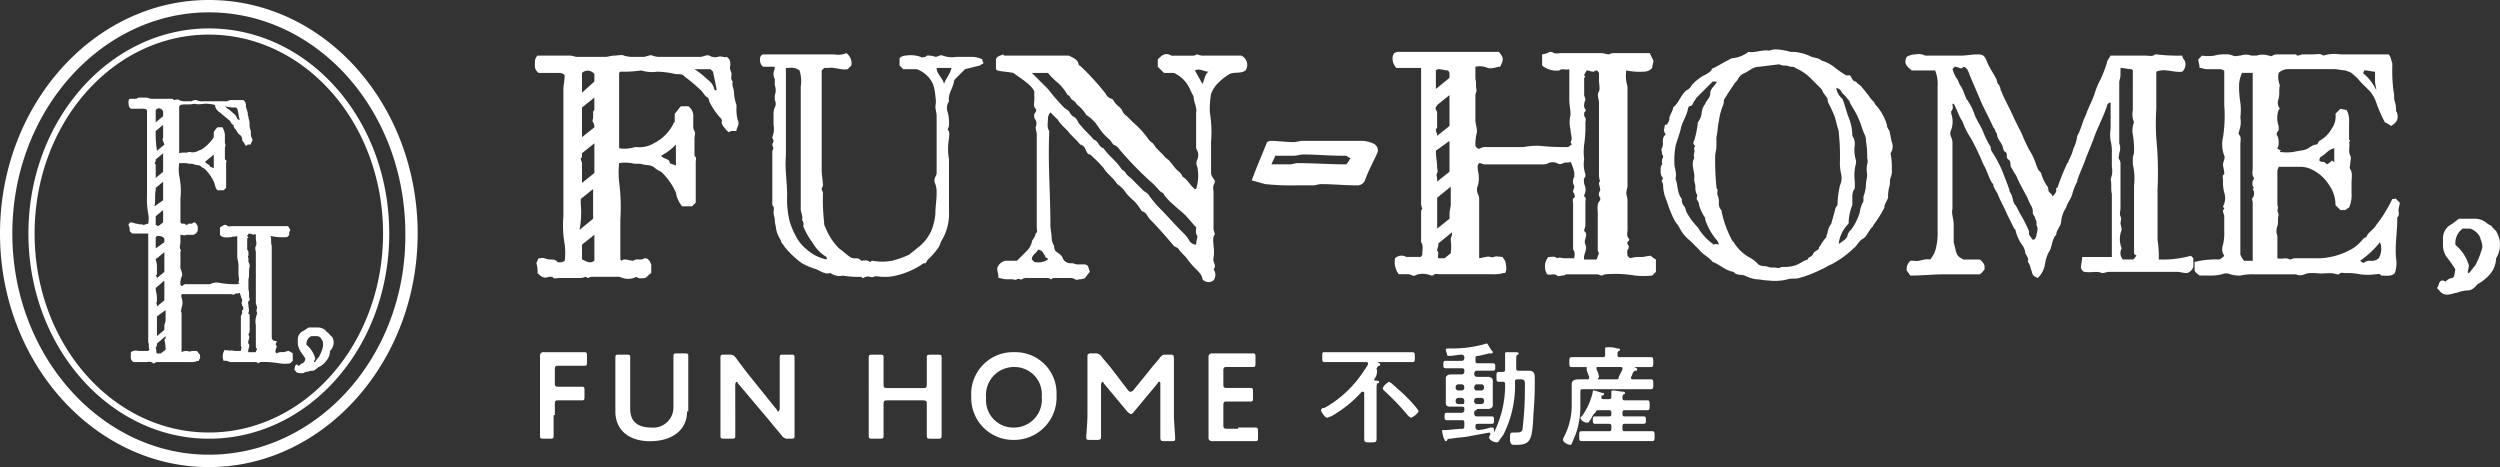 <svg xmlns="http://www.w3.org/2000/svg" width="218.826" height="40.885" viewBox="0 0 218.826 40.885"><rect x="0" y="0" width="218.826" height="40.885" fill="#333333" stroke="none"/><g transform="translate(47.267 30.069)"><path d="M44.89,34.016v1.839c0,.216-.108.216-.324.216h-.541c-.216,0-.324,0-.324-.216V28.824a.287.287,0,0,1,.324-.324h3.569c.216,0,.216.108.216.324v.541c0,.216,0,.324-.216.324H45.322c-.216,0-.324,0-.324.324V31.2c0,.216,0,.324.324.324h2.055c.216,0,.216.108.216.324v.541c0,.216,0,.324-.216.324H45.322c-.216,0-.324,0-.324.324v.973Z" transform="translate(-43.7 -27.743)" fill="#fff"/><path d="M56.073,33.684c0,1.622-1.3,2.6-3.245,2.6-1.839,0-3.029-.973-3.029-2.6V28.924c0-.216.108-.216.324-.216h.649c.216,0,.324,0,.324.216v4.543c0,1.082.649,1.622,1.839,1.622a1.767,1.767,0,0,0,1.947-1.731V28.816c0-.216.108-.216.324-.216h.649c.216,0,.324,0,.324.216v4.867Z" transform="translate(-43.202 -27.735)" fill="#fff"/><path d="M59.6,34v1.839c0,.216-.108.216-.324.216h-.649c-.216,0-.324,0-.324-.216V28.916c0-.216.108-.216.324-.216h.433a.6.6,0,0,1,.541.216l.973,1.3,2.7,3.353a.106.106,0,0,0,.108.108.378.378,0,0,0,.108-.216V28.916c0-.216.108-.216.324-.216h.649c.216,0,.324,0,.324.216v6.922c0,.216-.108.216-.324.216h-.216a.6.6,0,0,1-.541-.216c-.324-.433-.649-.757-.973-1.19l-2.92-3.461a.106.106,0,0,0-.108-.108.378.378,0,0,0-.108.216Z" transform="translate(-42.508 -27.727)" fill="#fff"/><path d="M71.6,34v1.839c0,.216-.108.216-.324.216h-.649c-.216,0-.325,0-.325-.216V28.916c0-.216.108-.216.325-.216h.649c.216,0,.324,0,.324.216V31.3c0,.216,0,.324.324.324h3.137c.216,0,.324,0,.324-.324v-2.38c0-.216.108-.216.324-.216h.649c.216,0,.324,0,.324.216v6.922c0,.216-.108.216-.324.216h-.649c-.216,0-.324,0-.324-.216V33.026c0-.216,0-.324-.324-.324H71.922c-.216,0-.324,0-.324.324Z" transform="translate(-41.529 -27.727)" fill="#fff"/><path d="M86.063,32.286a3.72,3.72,0,0,1-3.786,3.894A3.668,3.668,0,0,1,78.6,32.394,3.663,3.663,0,0,1,82.386,28.5,3.6,3.6,0,0,1,86.063,32.286ZM79.9,32.5a2.388,2.388,0,0,0,2.38,2.6,2.447,2.447,0,0,0,2.488-2.7,2.388,2.388,0,0,0-2.38-2.6A2.447,2.447,0,0,0,79.9,32.5Z" transform="translate(-40.852 -27.743)" fill="#fff"/><path d="M89.2,33.9v1.947c0,.216,0,.324-.324.324h-.649c-.216,0-.324,0-.324-.216,0-.108.108-1.3.108-2.055V28.924c0-.216,0-.324.324-.324h.324a.6.6,0,0,1,.541.216c.324.433.649.757.973,1.19l1.406,1.839c.108.108.108.108.216.108a.335.335,0,0,0,.216-.108l1.406-1.731c.324-.433.649-.757.973-1.19.216-.216.216-.216.541-.216h.324c.216,0,.324,0,.324.324v4.975c0,.541.108,1.839.108,1.947,0,.324,0,.324-.324.324h-.649c-.216,0-.324,0-.324-.324V31.3c0-.108,0-.216-.108-.216a.106.106,0,0,0-.108.108l-2.163,2.6c-.108.108-.108.108-.216.108s-.108-.108-.216-.108l-2.163-2.6a.106.106,0,0,0-.108-.108.378.378,0,0,0-.108.216Z" transform="translate(-40.092 -27.735)" fill="#fff"/><path d="M100.4,35.09h1.514c.216,0,.216.108.216.324v.541c0,.216,0,.324-.216.324H98.124a.287.287,0,0,1-.324-.324V28.924a.287.287,0,0,1,.324-.324h3.569c.216,0,.216.108.216.324v.541c0,.216,0,.324-.216.324H99.422c-.216,0-.324,0-.324.324V31.3c0,.216,0,.324.324.324h2.055c.216,0,.216.108.216.324v.541c0,.216,0,.324-.216.324H99.422c-.216,0-.324,0-.324.324v1.731c0,.216,0,.324.324.324h.973Z" transform="translate(-39.284 -27.735)" fill="#fff"/><path d="M111.551,30.88a.106.106,0,0,0,.108.108c.108,0,.324,0,.324.108s0,.108-.108.108c-.108.108-.108.216-.108.433v4.435c0,.324-.108.324-.541.324s-.541,0-.541-.324v-4a.106.106,0,0,0-.108-.108h-.108a10.36,10.36,0,0,1-2.7,2.163c-.108,0-.216.108-.324.108-.216,0-.541-.541-.541-.649s.108-.216.324-.216a9.977,9.977,0,0,0,2.812-2.38,15.823,15.823,0,0,0,.973-1.406v-.108c0-.108-.108-.108-.216-.108h-3.569c-.216,0-.216-.108-.216-.433,0-.433,0-.433.216-.433H114.9c.216,0,.216.108.216.433s0,.433-.216.433h-3.137c.108,0,.325.108.325.216a.106.106,0,0,1-.108.108c-.108,0-.108.108-.216.216a1.038,1.038,0,0,1-.216.973Zm3.245,3.353c-.108,0-.108-.108-.216-.108a21.475,21.475,0,0,0-2.163-2.271c-.108-.108-.108-.108-.108-.216a1.3,1.3,0,0,1,.541-.541c.108,0,.108.108.216.108.324.324.865.757,1.19,1.082.216.216,1.19,1.19,1.19,1.406A1.442,1.442,0,0,1,114.8,34.233Z" transform="translate(-38.542 -27.743)" fill="#fff"/><path d="M119.729,33.641c-.108,0-.216,0-.216.216v.108a.233.233,0,0,0,.216.216h1.3c.216,0,.216.108.216.324s0,.324-.216.324h-1.19c-.216,0-.216.108-.216.216v.108a.233.233,0,0,0,.216.216h0a3.843,3.843,0,0,0,1.082-.216h.216c.108,0,.108.216.108.324v.108h0a9.3,9.3,0,0,0,.973-4.218c0-.216-.108-.216-.216-.216h-.324c-.216,0-.216-.108-.216-.433s0-.433.216-.433H122c.216,0,.216-.108.216-.216V28.665c0-.108.108-.108.216-.108h.541c.216,0,.433,0,.433.108a.106.106,0,0,1-.108.108c-.108.108-.108.108-.108.433v.757c0,.216.108.216.216.216h.865c.324,0,.541.108.541.541a30.4,30.4,0,0,1-.108,3.137c-.108,2.38-.216,2.812-1.514,2.812-.433,0-.433,0-.541-.324v-.433c0-.108,0-.324.216-.324h.324c.216,0,.433,0,.541-.216a28.573,28.573,0,0,0,.216-3.137c0-1.19.108-1.3-.433-1.3H123.3c-.216,0-.216.108-.216.216a9.572,9.572,0,0,1-.973,4.543c-.108.216-.324.433-.433.649-.108.108-.108.108-.216.108-.216,0-.649-.216-.649-.433a.378.378,0,0,1,.108-.216V35.7a.106.106,0,0,0-.108-.108c-.541.108-1.19.216-1.731.324s-1.082.108-1.622.216c-.216,0-.216,0-.324.108a.106.106,0,0,1-.108.108c-.108,0-.108-.216-.216-.324,0-.108-.108-.433-.108-.541s0-.108.324-.108c.216,0,.973-.108,1.406-.108.216,0,.216-.108.216-.324v-.216c0-.216-.108-.216-.216-.216h-1.3c-.216,0-.216-.108-.216-.324s0-.324.216-.324h1.3a.233.233,0,0,0,.216-.216v-.108c0-.108,0-.216-.216-.216h-.973c-.216,0-.433,0-.433-.324V30.829c0-.216.216-.324.433-.324h.973a.233.233,0,0,0,.216-.216V30.18c0-.108,0-.216-.216-.216h-1.406c-.216,0-.216-.108-.216-.324s0-.324.216-.324h1.406a.233.233,0,0,0,.216-.216V28.99a.233.233,0,0,0-.216-.216c-.324,0-.757.108-1.082.108-.108,0-.216,0-.216-.108s-.108-.324-.108-.433.108-.108.324-.108h.108a10.456,10.456,0,0,0,3.137-.433h0c.108,0,.108.108.324.433.108.216.216.216.216.324a.106.106,0,0,1-.108.108h-.216s-.865.216-.973.216c-.216,0-.216.108-.216.324v.108c0,.216.108.216.216.216h1.3c.216,0,.216.108.216.324s0,.324-.216.324h-1.406a.233.233,0,0,0-.216.216V30.5a.233.233,0,0,0,.216.216h.973c.216,0,.433.108.433.324v2.163c0,.216-.216.324-.433.324h-.973Zm-1.3-1.731a.233.233,0,0,0,.216-.216v-.108a.233.233,0,0,0-.216-.216h-.324a.233.233,0,0,0-.216.216v.108a.233.233,0,0,0,.216.216Zm.216.865a.233.233,0,0,0-.216-.216h-.324a.233.233,0,0,0-.216.216v.108a.233.233,0,0,0,.216.216h.433c.108,0,.108-.108.108-.324Zm.865-1.082a.233.233,0,0,0,.216.216h.433a.233.233,0,0,0,.216-.216v-.108a.233.233,0,0,0-.216-.216h-.433c-.108,0-.216.108-.216.324Zm.216.865a.233.233,0,0,0-.216.216v.108a.233.233,0,0,0,.216.216h.433a.233.233,0,0,0,.216-.216v-.108a.233.233,0,0,0-.216-.216Z" transform="translate(-37.742 -27.8)" fill="#fff"/><path d="M128.555,30.912c.108,0,.216,0,.216-.108V30.7c0-.108-.108-.216-.108-.324a.818.818,0,0,1-.108-.433c0-.108,0-.108.108-.108h-1.406c-.216,0-.216-.108-.216-.433s0-.433.216-.433h2.7c.216,0,.216-.108.216-.216v-.541c0-.108.108-.108.216-.108a2.381,2.381,0,0,1,.865.108c.108,0,.216,0,.216.108a.106.106,0,0,1-.108.108c-.108.108-.108.108-.108.324s.108.216.216.216h2.7c.216,0,.216.108.216.433s0,.433-.216.433h-1.514c.108,0,.324.108.324.216a.106.106,0,0,1-.108.108c-.108,0-.108,0-.216.108s-.108.324-.216.433V30.8a.106.106,0,0,0,.108.108h1.622c.216,0,.216.108.216.433s0,.433-.216.433h-5.949c-.216,0-.216.108-.216.216v1.19a7.271,7.271,0,0,1-.433,2.6c-.108.216-.216.541-.325.757a.106.106,0,0,1-.108.108c-.216,0-.649-.216-.649-.433V36.1a6,6,0,0,0,.757-3.029V31.345c0-.324.216-.433.649-.433h.649Zm.216,3.677c0,.108-.108.108-.216.108-.216,0-.541-.216-.541-.433a.106.106,0,0,1,.108-.108,5.575,5.575,0,0,0,.973-2.163c0-.108,0-.108.108-.108s.649.216.757.216.108,0,.108.108a.106.106,0,0,1-.108.108c-.108,0-.108,0-.108.108v.108a.106.106,0,0,0,.108.108h.541c.216,0,.216-.108.216-.216v-.433c0-.108.108-.108.216-.108s.649.108.757.108.216,0,.216.108,0,.108-.108.108a.4.4,0,0,0-.108.324c0,.216.108.216.216.216h1.947c.216,0,.216.108.216.433s0,.433-.216.433h-1.947c-.216,0-.216.108-.216.216v.108c0,.216.108.216.216.216h1.622c.216,0,.216.108.216.324s0,.324-.216.324h-1.622c-.216,0-.216.108-.216.216v.216c0,.216.108.216.216.216h2.38c.216,0,.216.108.216.433s0,.433-.216.433h-6.165c-.216,0-.216-.108-.216-.433s0-.433.216-.433h2.38c.216,0,.216-.108.216-.216v-.216c0-.216-.108-.216-.216-.216h-1.19c-.216,0-.216-.108-.216-.324s0-.324.216-.324h1.19c.216,0,.216-.108.216-.216v-.108c0-.216-.108-.216-.216-.216h-.865c-.216,0-.216,0-.324.216C129.1,33.941,128.988,34.373,128.771,34.59Zm2.271-3.677c.216,0,.324,0,.324-.216l.324-.649v-.108c0-.108-.108-.108-.216-.108h-1.947c-.108,0-.108,0-.108.108v.108a1.537,1.537,0,0,1,.216.649c0,.108-.108.108-.108.216h1.514Z" transform="translate(-36.942 -27.776)" fill="#fff"/></g><path d="M18.279,0C8.22,0,0,9.194,0,20.443S8.22,40.885,18.279,40.885s18.279-9.194,18.279-20.443S28.447,0,18.279,0Zm0,39.8c-9.41,0-17.2-8.653-17.2-19.361S8.869,1.082,18.279,1.082c9.518,0,17.2,8.653,17.2,19.361C35.585,31.151,27.8,39.8,18.279,39.8Zm6.6-19.036c.216,0,.324,0,.433-.216a.65.65,0,0,1,.108-.433c-.108-.108-.108-.216-.216-.324H20.334c-.216,0-.324.108-.541-.108h-.108c-.108,0-.216.108-.433.216v.649c.216.324.649.216.973.216.216-.108.324,0,.541-.108v1.731c0,.324.108.541.108.865v.757c0,.216.108.541,0,.649,0,.108,0,.108.108.108a.378.378,0,0,1-.216.108,7.662,7.662,0,0,1-1.514-.108,1.221,1.221,0,0,0-.865.108H16.332a.4.4,0,0,0-.324.108c-.108.108-.216,0-.216-.108a1.372,1.372,0,0,1,.108-.649c.108-.216,0-.433-.108-.757V22.065c0-.108.108-.216,0-.216-.108-.216,0-.433,0-.649v-.649h0c.216,0,.324.108.541,0h.649l.108-.108H17.2v-.108l.108-.108v-.433c-.108-.108-.108-.324-.324-.324-.108,0-.108.108-.216.108h-.216c-.108,0-.108.108-.216.108s-.108-.108-.216-.108H15.9l-.108-.108V17.414a6.575,6.575,0,0,0-.108-2.055,3.606,3.606,0,0,1,0-1.082h.649c.216.108.433,0,.649.108s.433,0,.649.216c.108.108.216.108.324.216a3.885,3.885,0,0,1,.757,1.082c.108.216.108.541.324.757h.541l.216-.216V14.277c0-.108.108-.216-.108-.324v-.973c0-.108.108-.324,0-.433V11.79a1.537,1.537,0,0,0-.216-.649h-.433a1.493,1.493,0,0,0-.324.433v.433h0a3.438,3.438,0,0,1-1.082,1.082c-.324.108-.541.324-.973.216h-.108c-.324.108-.541,0-.865.108V9.3l.108-.108c.324-.108.757,0,1.19-.108a2.328,2.328,0,0,0,.865,0,2.994,2.994,0,0,1,.973.108.8.8,0,0,0,.433.649c.216.216.541.433.757.649.216.108.216.433.433.433a.4.4,0,0,0,.108.324c.216.216.216.433.433.541a.562.562,0,0,1,.216.433.378.378,0,0,0,.108.216c.108.108.108.216.216.324.108,0,.108-.108.216-.108h.216c0-.216.216-.324.108-.541-.108-.108-.108-.433-.108-.541v-.108a1.372,1.372,0,0,1-.108-.649c0-.216-.108-.433-.108-.649-.108-.108,0-.324-.108-.433,0-.108-.108-.324-.108-.433a.6.6,0,0,0-.216-.541h-.973a.65.65,0,0,0-.433.108H17.739a.975.975,0,0,1-.541-.108.65.65,0,0,0-.433.108h-.541a.975.975,0,0,1-.541-.108c-.108-.108-.324,0-.541,0,.108-.108,0-.108-.216-.108H13.3c-.216,0-.324-.108-.541-.108h-.541c-.216,0-.216.108-.324.108h-.541a.335.335,0,0,0-.108.216c0,.216,0,.541.216.649h.973a.65.65,0,0,1,.433.108V17.2a6.651,6.651,0,0,0,.108,1.514,2.328,2.328,0,0,1,0,.865c-.108,0-.324.108-.433.108-.216-.108-.324,0-.541-.108-.216,0-.324-.108-.541-.108h-.108c0,.108-.108.108-.108.216a.975.975,0,0,1,.108.541l.108.108.108.108h1.406v9.518c.108.216,0,.433.108.649l-.108.108h-.865a.715.715,0,0,0-.649.108c0,.324-.108.649.216.865h1.082c.216,0,.433-.108.649.108h.108a.4.4,0,0,1,.324-.108h2.812a1.372,1.372,0,0,0,.649-.108h.108a.378.378,0,0,1,.108-.216c0-.216,0-.324-.108-.433s-.108-.216-.216-.216h-.433c-.108.108-.324,0-.433,0a.818.818,0,0,0-.433.108V27.365c-.108-.108,0-.324,0-.433a1.194,1.194,0,0,0,0-.865c0-.108-.108-.324.108-.324h4.218c.108,0,.216.108.324,0s.216,0,.433-.108c.108.216.108.433.216.541v.216c-.108.108,0,.216,0,.324s.108.108.108.216,0,.216-.108.216v.324a.4.4,0,0,0-.108.324v2.488c.108.108,0,.324,0,.433h-.541c-.108,0-.324-.108-.433,0-.108-.108-.324,0-.433-.108a1.051,1.051,0,0,0-.108.973.811.811,0,0,1,.541.108h2.163a.4.4,0,0,1,.324.108c.108,0,.108-.108.216-.108a8.186,8.186,0,0,1,1.622.108,2.941,2.941,0,0,0,.973,0l.216-.216v-.649c-.108-.108-.216-.108-.324-.216-.216,0-.324.108-.541.108a.811.811,0,0,0-.541.108l-.108-.108a.818.818,0,0,1,.108-.433v-.108a.2.2,0,0,1,0-.324v-.108c-.433,0-.433-.216-.433-.433v-7.9c-.108-.324,0-.541-.108-.865A4.851,4.851,0,0,0,24.877,20.767ZM18.712,13.52v1.19c-.108,0-.216-.108-.324-.108,0-.216-.324-.216-.433-.433C18.171,13.953,18.5,13.737,18.712,13.52Zm1.947-4.11.108.108c.108.324.108.649.216.973-.108,0-.108,0-.216-.108-.108-.324-.324-.433-.541-.649-.108-.108-.324-.216-.541-.433A3.337,3.337,0,0,0,20.659,9.41ZM14.494,27.365v.649c0,.216-.108.324-.108.541v.324l-.649.541V27.689l.757-.541ZM14.386,21.2h0l-.757.541v-.973l.108-.108h.108a.65.65,0,0,1,.433.108l.108.108Q14.386,21.037,14.386,21.2Zm-.757-2.271.649-.541v1.082l-.433.324h0c-.108,0-.108-.108-.216-.108C13.628,19.469,13.628,19.145,13.628,18.928Zm0-9.3c.216-.216.433-.216.649.108v.433l-.649.541C13.628,10.275,13.628,9.951,13.628,9.626Zm0,1.839.649-.541v1.082c0,.108-.108.216,0,.324,0,.108.108.216.108.324l-.649.541A9.9,9.9,0,0,1,13.628,11.465Zm0,2.488.649-.541v1.622l-.649.541V14.494c0-.108,0-.108-.108-.216A.4.4,0,0,0,13.628,13.953Zm-.108,4.11c.108-.433,0-.973.108-1.406v-.216l.649-.541v1.622l-.757.541Zm.108,4.651a.106.106,0,0,1,.108-.108l.649-.541V23.8l-.649.541h0c0-.108,0-.108-.108-.216l.108-.108v-.757A2.2,2.2,0,0,0,13.628,22.714Zm.757,1.839v1.731l-.649.541v-.108c0-.108-.108-.216,0-.324v-.324c0-.324-.108-.541-.108-.865Zm.108,6.057-.433.324h-.324c-.108-.108,0-.324-.108-.433,0-.108.108-.216.108-.324v-.108l.757-.649v.108c0,.108,0,.108-.108.216A3.044,3.044,0,0,1,14.494,30.61Zm7.9-2.163v1.839c0,.108,0,.216.108.216,0,.108-.108.216-.108.324h-.649c-.108-.216.216-.541,0-.757-.108-.216.216-.541,0-.757,0-.108.108-.216.108-.324v-1.3c0-.108,0-.216-.108-.216v-.108c.108-.216,0-.433,0-.649,0-.108-.108-.324.108-.433v-.108c-.108-.216,0-.541-.108-.865v-.865c.108-.324,0-.757.108-1.082a.65.65,0,0,0-.108-.433v-.324c0-.108-.108-.108,0-.216v-.324a.378.378,0,0,0-.108-.216v-.973l.108-.108-.108-.108c0-.108.108-.108.108-.216a.818.818,0,0,1,.433.108.106.106,0,0,0,.108-.108l.108.108v.324c0,.216.108.433,0,.649s0,.433,0,.541V26.5c0,.108.108.324.108.433s-.108.216,0,.433v.108A1.655,1.655,0,0,0,22.389,28.447ZM18.279,2.488c-8.653,0-15.792,8-15.792,17.955S9.626,38.4,18.279,38.4c8.761,0,15.792-8,15.792-17.955S27.04,2.488,18.279,2.488Zm0,35.369c-8.437,0-15.251-7.788-15.251-17.414S9.843,3.029,18.279,3.029,33.53,10.816,33.53,20.443,26.716,37.857,18.279,37.857ZM29.1,29.528l-.108-.108-.216-.216c0-.108-.216-.108-.216-.216a.982.982,0,0,0-.757-.324H27.04c-.216.108-.324.216-.541.324a.817.817,0,0,0-.433.757v.324a1.537,1.537,0,0,0,.216.649c.108.216.324.433.433.649a.4.4,0,0,1-.108.324L26.5,31.8c-.108,0-.216.108-.324.216-.108,0-.108-.108-.216-.108-.216.108-.108.324-.216.433l.108.108c.108.216.324.216.541.216a.4.4,0,0,0,.324-.108c.216,0,.433-.108.649-.108s.324-.216.541-.324a1.59,1.59,0,0,0,.649-.541,1.228,1.228,0,0,0,.324-.865A1.013,1.013,0,0,0,29.1,29.528Zm-.865.973a5.274,5.274,0,0,1-.324.757,1.493,1.493,0,0,0-.324.433h-.108c0-.108.108-.216.108-.324a2.244,2.244,0,0,0-.649-1.082l-.108-.108a.724.724,0,0,1,.433-.757h.433c.324,0,.433.216.541.433A1.24,1.24,0,0,1,28.23,30.5Z" fill="#fff"/><path d="M205.868,17.088a11.792,11.792,0,0,1-.649,1.19,9.356,9.356,0,0,1-.757,1.082c-.216.433-.757.649-.865,1.082-.216,0-.324.216-.541.433a2.867,2.867,0,0,1-.649.541,6.118,6.118,0,0,1-3.029.865h-2.055c-.108,0-.324.108-.433.108-.324-.216-.649,0-1.082-.108V20.332a1.185,1.185,0,0,1,0-.865c.108-.324,0-.649.108-.973,0-.108-.108-.324-.108-.433.108-.216,0-.324,0-.541V14.6c0-.108.108-.216.108-.324h1.731a2.382,2.382,0,0,1,.865.108,3.6,3.6,0,0,1,1.839,1.514,2.925,2.925,0,0,1,.541,1.731l.433.433h.433a1.556,1.556,0,0,1,.324-.216,2.744,2.744,0,0,0,.216-1.3v-.865c0-.433.108-.865-.108-1.19-.108-.108,0-.324,0-.541s.108-.433,0-.649c-.216-.433,0-.865-.108-1.19l.108-.108-.108-.108V10.382a1.95,1.95,0,0,0-.216-1.082,4.685,4.685,0,0,1-.541-.108l-.433.433a1.813,1.813,0,0,1-.324,1.3A2.607,2.607,0,0,1,199.486,12c-.108.108-.108.216-.216.324-.433,0-.649.324-.973.433s-.649.108-1.082.216a4.363,4.363,0,0,1-1.19,0,.106.106,0,0,1,.108-.108c-.108-.108-.324-.108-.324-.216a.818.818,0,0,0,.108-.433,1.372,1.372,0,0,0-.108-.649c-.216-.324.216-.433.108-.649v-.216a2.092,2.092,0,0,1,0-1.406l.108-.108a.847.847,0,0,1-.108-.865c.108-.433,0-.757.108-1.19a1.87,1.87,0,0,1-.108-1.082,1.228,1.228,0,0,1,.865-.324h4c.324,0,.649.108.973.108.216.108.433.108.649.324a3.671,3.671,0,0,1,.649.649l.649.649a2.8,2.8,0,0,1,.757,1.19,12.019,12.019,0,0,0,.757,1.731,2.365,2.365,0,0,1,.541.324c.541-.324.649-.649.541-1.082a.378.378,0,0,0-.108-.216,2.381,2.381,0,0,0-.108-.865c-.108-.216,0-.541-.108-.865a14.5,14.5,0,0,1-.108-2.163V5.19c-.108-.216-.108-.541-.325-.757h-4.218a3.472,3.472,0,0,0-1.514.108c-.216-.216-.541-.108-.865-.108h-.865c-.216,0-.325.108-.541.108l-.108-.108h-1.622a.818.818,0,0,0-.433.108c-.108.108-.216,0-.324,0a1.843,1.843,0,0,0-1.082,0h-.433a1.5,1.5,0,0,0-.973,0c-.216,0-.433.108-.649,0a1.372,1.372,0,0,0-.649-.108,2.994,2.994,0,0,0-.973.108,3.626,3.626,0,0,1-1.082,0l-.324.324c0,.216.108.433.108.757.216,0,.433.108.649.108h1.19c.108,0,.216.108.324.108V8.867a12.253,12.253,0,0,1-.108,2.812,2.782,2.782,0,0,0,.108,1.622c.108.216-.108.541-.108.757s.108.541.108.757v.108c-.216.108-.108.324-.108.541a3.679,3.679,0,0,0,.108,1.082,1.488,1.488,0,0,1-.108,1.19c0,.108.108.108.108.216-.108.108-.108.108-.108.216s.108.324.108.433v1.3a4.436,4.436,0,0,1-.108,1.19,1.051,1.051,0,0,0,.108.973,1.493,1.493,0,0,1-.433.324,7.728,7.728,0,0,0-2.163.216v.757c.108.216.324.324.433.433h.757a4.437,4.437,0,0,0,1.19-.108.924.924,0,0,1,.757,0,2.688,2.688,0,0,0,.865.108,4.851,4.851,0,0,1,1.19-.108h3.677a.924.924,0,0,0,.757,0,1.372,1.372,0,0,1,.649-.108h.324c.649.108,1.3-.108,1.839.108h.216c.108-.216.324-.108.541-.108a5.266,5.266,0,0,1,1.3.108,5.212,5.212,0,0,0,1.3,0c.216,0,.433-.108.541.108.433,0,.865.108,1.19-.216a2.663,2.663,0,0,0,.108-1.3c-.108-1.19.108-2.271.108-3.461V18.71c.216-.216.108-.433.108-.649s.108-.433.108-.649l-.433-.433C206.3,17.088,206.084,17.088,205.868,17.088Zm-6.273-3.678c.433-.216.649-.649,1.19-.757v1.19c-.108,0-.108-.108-.216-.108a1.493,1.493,0,0,1-.433.324c-.108-.108-.216-.216-.324-.216a.4.4,0,0,1-.324-.108A.4.4,0,0,1,199.595,13.41Zm3.786-7.571h.108c.324,0,.541.108.865.108v.865c0,.216.108.541.108.757a4.126,4.126,0,0,0-1.19-1.514C203.38,6.055,203.38,5.947,203.38,5.839Zm-9.626,10.275-.108.108a.644.644,0,0,1,0,.757c-.108.108,0,.324,0,.433V22.5h-.757a2.364,2.364,0,0,1-.324-.541V12.328c0-.324.108-.649-.108-.865-.108-.108,0-.216,0-.324a2.249,2.249,0,0,0,.108-1.19,5.212,5.212,0,0,0,0-1.3,8.187,8.187,0,0,1-.108-1.622,2.546,2.546,0,0,1,.216-.865.106.106,0,0,1,.108-.108h.865v8.328c0,.324-.108.541.108.865,0,0,0,.216-.108.216C193.646,15.681,193.538,15.9,193.754,16.114Zm10.924,6.165a.913.913,0,0,1-.757.216.818.818,0,0,0-.433.108c-.108.108-.216.108-.433-.108a8.132,8.132,0,0,0,1.731-1.622A1.617,1.617,0,0,1,204.678,22.279Zm10.384-2.163-.108-.216-.324-.324c-.108-.216-.324-.216-.433-.324a1.627,1.627,0,0,0-1.19-.433h-1.3c-.324.216-.541.433-.757.541a1.357,1.357,0,0,0-.649,1.19v.541a1.827,1.827,0,0,0,.324,1.082,9.356,9.356,0,0,1,.757,1.082,4.684,4.684,0,0,1-.108.541.233.233,0,0,1-.216.216.92.92,0,0,0-.541.324.4.4,0,0,0-.324-.108c-.324.108-.216.541-.433.649l.216.216a.821.821,0,0,0,.973.324c.216,0,.324-.108.541-.108a3.158,3.158,0,0,1,.973-.216c.433,0,.649-.324.865-.541a4.235,4.235,0,0,0,1.082-.865,2.278,2.278,0,0,0,.541-1.406A2.217,2.217,0,0,0,215.062,20.116Zm-1.406,1.514a6.616,6.616,0,0,1-.541,1.3c-.216.216-.324.433-.541.649a.106.106,0,0,1-.108-.108,4.685,4.685,0,0,0,.108-.541,3.634,3.634,0,0,0-1.082-1.731c-.108-.108-.108-.108-.108-.216a1.542,1.542,0,0,1,.649-1.3h.649a1.5,1.5,0,0,1,.865.757C213.656,20.873,213.872,21.2,213.656,21.63ZM81.59,4.649H80.184a2.248,2.248,0,0,1-1.19-.108c-.216-.108-.433.108-.649.108a1.841,1.841,0,0,0-.757-.108l-.108.108c-.108,0-.324.108-.433,0a2.663,2.663,0,0,0-1.3-.108.826.826,0,0,0-.541.216v.649l.324.324h1.19a2.554,2.554,0,0,1,.973.649,2.263,2.263,0,0,1,.433.649,3.843,3.843,0,0,1,.216,1.082,2.308,2.308,0,0,1,0,.865c0,.324.108.541.108.865v4.867a.65.65,0,0,1-.108.433.681.681,0,0,0,0,.649,2.112,2.112,0,0,1,.108.757c0,.649-.108,1.19-.108,1.839a5.366,5.366,0,0,1-.324,1.406,3.776,3.776,0,0,1-1.3,1.622c-.216.216-.433.324-.649.541a8.478,8.478,0,0,1-1.514.541,4.655,4.655,0,0,1-1.731,0c-.108,0-.108.108-.216.108-.216-.216-.541-.108-.757-.108a.562.562,0,0,0-.433-.216.811.811,0,0,1-.541-.108c-.324-.216-.649-.541-.973-.757a5.4,5.4,0,0,1-1.19-1.839.65.65,0,0,1-.108-.433,16.747,16.747,0,0,1-.108-2.38v-.216c0-.108-.108-.216-.108-.324s.108-.216.108-.324c0-.433-.108-.865-.108-1.3V5.839l.216-.216h.324c.541-.108,1.19.216,1.731.108l.324-.324a1.105,1.105,0,0,0-.433-1.082,1.87,1.87,0,0,1-1.082.108H63.311s-.324,0-.324.433.216.649.324.649h.865a.106.106,0,0,1,.108.108c0,.108-.108.324-.108.433a.975.975,0,0,0,.108.541v.541a1.194,1.194,0,0,1,0,.865v.433a.681.681,0,0,1,0,.649,1.372,1.372,0,0,0-.108.649V10.6a1.95,1.95,0,0,1-.108,1.082c0,.108.108.216.108.324s-.108.216-.108.324a1.09,1.09,0,0,0,.108.324.65.65,0,0,0-.108.433v4.543c.216.216.108.433.108.649s.108.433.108.649c0,.324.108.541.108.757a2.827,2.827,0,0,0,.324.865c.108.108.108.324.216.433s.216.324.324.433a8.015,8.015,0,0,0,1.406,1.3,6.617,6.617,0,0,0,1.3.541c.433.216.757.433,1.19.324.108,0,.108.108.216.108a1.221,1.221,0,0,0,.865.108,8.186,8.186,0,0,0,1.622.108l.108.108c.108,0,.216-.108.324-.108.216-.108.433.108.649,0s.433,0,.757,0a4.055,4.055,0,0,0,1.19-.108,6.871,6.871,0,0,0,2.271-.973.4.4,0,0,1,.324-.108c.108-.108.108-.216.216-.324a7,7,0,0,0,.865-.973c.216-.324.216-.541.433-.865a4.535,4.535,0,0,0,.541-2.38V13.626a5.21,5.21,0,0,1,0-1.839c0-.216.108-.541-.108-.757,0-.108.108-.216.108-.433a3.68,3.68,0,0,0-.108-1.082,1.051,1.051,0,0,1,.108-.973c-.108-.649.324-1.082.433-1.731,0-.108.108-.216.216-.324l.757-.757,1.3-.324c.108-.108.216-.108.324-.216a.534.534,0,0,1-.108-.324A2.546,2.546,0,0,0,81.59,4.649ZM68.827,22.387a3.729,3.729,0,0,1-1.731-.865,3.6,3.6,0,0,1-.973-1.19,6.616,6.616,0,0,1-.541-1.3,8.1,8.1,0,0,1-.216-2.271c0-1.19-.216-2.271-.108-3.461V5.622c.433,0,.757-.108,1.19.216a3,3,0,0,1,.108,1.406V17.953c0,.324.216.649.108.973a.548.548,0,0,1,.108.541,6.9,6.9,0,0,0,.865,1.514,3.142,3.142,0,0,0,1.19,1.19ZM79.1,7.029c-.108-.541-.649-.865-.649-1.406h1.3C79.643,6.163,79.211,6.6,79.1,7.029Zm37.532,5.192a2.546,2.546,0,0,0-.865-.216h-5.3c-.216,0-.541.108-.757.108-.649,0-1.406-.108-2.055-.108-.108,0-.324.108-.324.216-.433,1.082-.865,2.055-1.3,3.245.433.108.757.216,1.19.324a21.722,21.722,0,0,0,2.7.108h1.514c.216,0,.433-.108.649-.108,1.082,0,2.055.108,3.137.108a.721.721,0,0,0,.757-.541c.324-.865.757-1.622,1.082-2.38A.666.666,0,0,0,116.635,12.22Zm-2.38,1.839c-1.406,0-2.812-.108-4.218-.108-.216,0-.433.108-.649.108h-1.622c.108-.324.216-.433.324-.757h1.622c.324,0,.541-.108.865-.108,1.082,0,2.163.108,3.245.108h.433c.108,0,.324.216.433.216C114.471,13.843,114.363,14.059,114.255,14.059ZM60.931,9.084V8.867a3.843,3.843,0,0,1-.216-1.082c0-.324-.216-.649-.108-.973C60.39,6.6,60.5,6.38,60.5,6.163s-.216-.433-.108-.757c0-.324,0-.541-.324-.757-.216.108-.433-.108-.757,0a.95.95,0,0,1-.757-.108c-.216-.108-.541.108-.757.108H54.333a1.841,1.841,0,0,1-.757-.108c-.216-.108-.541.108-.757.108h-.865a2.382,2.382,0,0,1-.865-.108c-.216-.108-.541,0-.865,0-.216,0-.541.108-.757.108h-2.6a1.841,1.841,0,0,0-.757-.108h-2.6a.82.82,0,0,0-.216.433c0,.433-.108.757.324,1.082h1.622c.216,0,.541,0,.649.216,0,.433-.108.865-.108,1.3V18.6A9.393,9.393,0,0,0,45.9,21.09a6.114,6.114,0,0,1,0,1.406.715.715,0,0,1-.649.108c-.108-.216-.433-.216-.649-.216-.324,0-.541-.216-.865-.108h-.108c-.108.108-.108.216-.216.433a2.382,2.382,0,0,1,.108.865c.216.216.541.541.973.324h.324c.108.216.324.108.541.108h1.731a1.608,1.608,0,0,0,.649-.108.106.106,0,0,1,.108.108c.108,0,.324-.108.433-.108h2.38c.108,0,.216.108.324.108a1.532,1.532,0,0,0,1.19-.108c.216.216.541.108.757.108.216-.108.324-.324.541-.433V22.82c-.108-.216-.216-.541-.541-.541-.108,0-.216.108-.324.108H52.17c-.108,0-.216.108-.324.108s-.541-.108-.649-.108a.4.4,0,0,0-.324.108l-.108-.108V18.926a17.392,17.392,0,0,0-.108-3.353,8.132,8.132,0,0,1,0-1.622,3.606,3.606,0,0,1,1.082,0c.324.108.649,0,.973.108s.757,0,1.082.324a2.364,2.364,0,0,0,.541.324,5.656,5.656,0,0,1,1.3,1.839,2.4,2.4,0,0,0,.541,1.19h.865l.324-.324V13.843c0-.216.108-.324-.108-.541V11.788c0-.216.108-.433,0-.649a.65.65,0,0,1-.108-.433V9.949a1.054,1.054,0,0,0-.433-.973h-.649c-.216.216-.324.433-.541.649v.757a.106.106,0,0,0-.108.108,3.812,3.812,0,0,1-1.731,1.731,2.415,2.415,0,0,1-1.514.324h-.108a3.114,3.114,0,0,1-1.406.108v-6.6l.108-.108A10.494,10.494,0,0,0,52.6,5.839a3.114,3.114,0,0,0,1.406.108,8.349,8.349,0,0,1,1.622.216c.324,0,.649,0,.757.216a11.456,11.456,0,0,1,1.3,1.082c.324.216.433.649.757.757.108.216.108.433.216.541a5.079,5.079,0,0,0,.649.973c.108.216.433.324.324.649a.82.82,0,0,0,.216.433c.108.108.216.324.433.433a.4.4,0,0,1,.324-.108h.324c0-.324.324-.541.108-.973A3.68,3.68,0,0,1,60.931,9.084Zm-13.52,4,1.082-.865v2.6l-1.082.865V13.951c0-.108-.108-.216-.108-.433C47.411,13.518,47.411,13.3,47.411,13.086Zm1.082,9.41c-.433.324-.757,0-1.082-.108v-1.3l1.082-.865Zm-1.3-2.7h0A8.017,8.017,0,0,0,47.3,17.52v-.433l1.082-.865v2.6Zm1.19-10.275v.433c0,.108-.108.324,0,.433a.65.65,0,0,1,.108.433l-1.082.865v-2.6l1.082-.865V9.3C48.385,9.408,48.385,9.408,48.385,9.516Zm-.973-1.731V6.055a.723.723,0,0,1,1.082.108v.649Zm8.22,4.543v1.839c-.216-.108-.324-.108-.541-.216,0-.433-.541-.324-.757-.649A5.084,5.084,0,0,0,55.631,12.328Zm3.353-4.867c-.108-.541-.541-.757-.865-1.082a6,6,0,0,0-.865-.649H58.66l.216.216c.108.541.216.973.324,1.622C59.093,7.569,58.984,7.569,58.984,7.461Zm45.969-2.92h-3.029a1.372,1.372,0,0,1-.649-.108c-.108,0-.216.108-.324.108H99c-.541-.324-.865,0-1.19.324v.649l.541.541h.865a2.747,2.747,0,0,1,1.082.865c.324.433.433.865.649,1.19,0,.541.324.973.216,1.406v2.92a.65.65,0,0,0,.108.433.924.924,0,0,1,0,.757.69.69,0,0,0,0,.649,3.972,3.972,0,0,1-.108,1.947h-.108c-.433-.324-.649-.865-1.082-1.082-.108-.324-.324-.433-.541-.649s-.324-.433-.541-.649c-.108-.216-.433-.324-.541-.541l-.649-.649c-.108-.108-.216-.324-.324-.433s-.324-.216-.433-.433a8.014,8.014,0,0,0-1.3-1.406l-.541-.541a1.08,1.08,0,0,1-.433-.541c-.216-.324-.541-.433-.757-.865l-.108-.108a.719.719,0,0,1-.541-.433,22.592,22.592,0,0,0-2.163-2.38c-.108-.108-.216-.108-.216-.216-.108-.433-.433-.541-.865-.757H84.4a.106.106,0,0,1-.108-.108h0c-.216.108-.541.108-.649.433v.865l.108.108c.433.108.865.108,1.406.216C85.917,6.6,86.782,7.137,87,7.677v.757c0,.216-.108.541.108.757s-.216.433-.108.649a.4.4,0,0,0,.108.324.69.69,0,0,1,0,.649,4.685,4.685,0,0,0,.108.541v8.328c0,.108.108.324-.108.433,0,.324-.324.541-.324.757a1.743,1.743,0,0,1-.433.757l-.865.865h-.973a.95.95,0,0,0-.757.649c0,.324.108.541.108.865.216,0,.433.108.649.108h.541c.108,0,.324.108.433,0,.216-.108.324.108.433,0a.81.81,0,0,1,.541-.108h1.731c.108,0,.216.108.324.108l.108-.108h1.514a.818.818,0,0,1,.433.108c.108.108.324,0,.433,0a.818.818,0,0,0,.433-.108c.108-.108.216-.324.433-.541-.108-.216-.108-.433-.216-.541a.4.4,0,0,0-.324-.108h-.541c-.216,0-.324-.108-.541-.108a.724.724,0,0,1-.757-.433c-.108-.324-.433-.433-.649-.649a.818.818,0,0,1-.108-.433,1.537,1.537,0,0,1-.216-.649c0-.433-.108-.757-.108-1.19,0-2.6-.216-5.3-.108-7.9v-.324c-.216-.324-.108-.649-.108-1.082a.826.826,0,0,1,.216-.541l.649.649a2.868,2.868,0,0,0,.541.649l.324.324c.324.433.757.757,1.082,1.19.433.108.433.433.649.757.108.108.108.108.216.108a12.34,12.34,0,0,1,1.19,1.19c.324.541.865.865,1.19,1.406a2.527,2.527,0,0,1,.757.757,5,5,0,0,0,.757.757,6,6,0,0,1,.649.865c.433.108.433.433.757.757.649.649,1.3,1.406,1.947,2.163.108.216.433.216.541.433.216.324.541.541.757.865a6.183,6.183,0,0,0,.757.865c.216.216.541.541.541.865a.7.7,0,0,0,.973.108.811.811,0,0,0,0-.973c.324-.324-.108-.649,0-.973a3.626,3.626,0,0,0,0-1.082c0-.324-.108-.757.108-.973,0-.216-.108-.324-.108-.541V16.547c0-.324-.108-.541.108-.865v-.216c-.324-.433-.324-.541-.324-.757v-2.6a10.451,10.451,0,0,0-.108-2.6,8.186,8.186,0,0,1,.108-1.622,2.761,2.761,0,0,1,.757-1.082,4.514,4.514,0,0,1,.865-.649c.433-.216.973,0,1.406-.324a.892.892,0,0,0-.216-1.19A.4.4,0,0,0,104.953,4.541ZM87.972,22.063c-.108.216.216.108.216.324A1.5,1.5,0,0,1,87,22.6l-.216-.216c0-.433.433-.541.541-.865C87.864,21.63,87.755,21.955,87.972,22.063Zm13.2-.973a.73.73,0,0,1-.649-.433,2.868,2.868,0,0,0-.541-.649c-.757-.757-1.406-1.514-2.163-2.271a9.458,9.458,0,0,1-.865-1.082c-.108-.108-.324-.216-.433-.324l-.973-.973c-.216-.216-.433-.324-.541-.541s-.324-.216-.433-.433c-.433-.649-1.082-1.082-1.514-1.731-.433-.108-.433-.649-.865-.757-.324-.433-.757-.757-1.082-1.19a1.493,1.493,0,0,1-.324-.433.844.844,0,0,0-.433-.433,1.493,1.493,0,0,1-.324-.433c-.108-.108-.324-.216-.433-.324a18.8,18.8,0,0,1-1.406-1.622l-.973-.973-.433-.433h1.406a6.526,6.526,0,0,0,.865.865A4.235,4.235,0,0,1,89.919,8c.216,0,.216.324.433.433s.324.324.433.433a3.086,3.086,0,0,1,.757.865h0a3.437,3.437,0,0,1,1.082,1.082A4.649,4.649,0,0,0,93.6,11.9c.108.108.216.324.324.433a1.08,1.08,0,0,1,.541.433,30.653,30.653,0,0,0,2.6,2.7,6.527,6.527,0,0,1,.865.865c.108.108.216.216.324.216.108.108.108.216.216.324a5,5,0,0,0,.757.757c.324.324.649.541.973.865s.649.757.973,1.082c0,.216-.108.541.108.757C101.276,20.549,101.167,20.765,101.167,21.09Zm.541-14.061c-.216-.433-.433-.757-.649-1.19.433-.216.757.108,1.19.108C101.925,6.163,101.925,6.6,101.708,7.029Zm38.614-1.082a.982.982,0,0,0,.757-.324c0-.216.108-.433.108-.649l-.324-.649h-3.245a1.089,1.089,0,0,0-.324.108c-.216,0-.433-.108-.649-.108h-3.569c-.216,0-.541.108-.757-.108H132.1a1.537,1.537,0,0,1-.649.216v.973a1.938,1.938,0,0,0,1.514.433c.216-.216.541,0,.865-.108v2.7c0,.433.108.865.108,1.3a2.637,2.637,0,0,0,0,1.3c0,.433.216.757,0,1.082,0,.108.108.108.108.216-.108,0-.108.108-.324.216a19.992,19.992,0,0,1-2.488-.108,6.167,6.167,0,0,0-1.406.108h-3.245a.975.975,0,0,0-.541.108c-.108.108-.324,0-.433-.216a4.058,4.058,0,0,1,.108-1.082c.108-.324-.108-.757-.108-1.19V8c0-.108.108-.324.108-.433-.108-.324,0-.649-.108-.973V5.514a1.779,1.779,0,0,1,1.082.108c.433.108.757-.108,1.082-.108.325-.649.325-.757-.108-1.3H118.8c-.108,0-.216.108-.324.108,0,.108-.108.216-.108.324a1.192,1.192,0,0,0,.324.973h2.163V17.3a1.372,1.372,0,0,0,.108.649.378.378,0,0,0-.108.216v2.7c.216.324.108.649.108,1.082,0,.108-.108.108-.108.216h-1.3a.823.823,0,0,0-.973.108,1.722,1.722,0,0,0,.324,1.406h.649a.975.975,0,0,1,.541.108c.108.108.433-.108.541-.108a1.87,1.87,0,0,1,1.082.108h.216c.108-.216.324-.108.541-.108h4.543a3.68,3.68,0,0,0,1.082-.108h.108a.818.818,0,0,0,.108-.433,3.824,3.824,0,0,0-.108-.649,1.556,1.556,0,0,1-.216-.324c-.324,0-.541-.108-.757,0s-.433-.108-.649,0c-.216,0-.433.108-.649.108V17.2a.975.975,0,0,0-.108-.541.915.915,0,0,1,0-.757,2.636,2.636,0,0,0,0-1.3c0-.216-.108-.433.108-.649.216,0,.324.108.433.108h5.192a.818.818,0,0,0,.433-.108.924.924,0,0,1,.757,0,.483.483,0,0,0,.541,0c.216-.108.433,0,.649-.108a3.438,3.438,0,0,1,.324.973v.324a.81.81,0,0,0-.108.541c0,.108.108.216.108.324s-.108.324-.108.433.108.108.108.216.108.216,0,.324c-.216.108-.108.324-.108.541v4c.216.216.108.541.108.757H133.4c-.216,0-.433-.108-.649,0-.216-.216-.433-.108-.757-.108a1.315,1.315,0,0,0-.108,1.514c.324.108.649-.108.865.108.108.108.324,0,.541,0,.108,0,.216-.108.324-.108h2.6c.216,0,.324.108.433.108s.216-.108.324-.108a10.451,10.451,0,0,1,2.6.108,7.067,7.067,0,0,0,1.514,0l.324-.324V22.387a1.493,1.493,0,0,1-.433-.324c-.324,0-.541.108-.865.108a2.994,2.994,0,0,0-.973.108l-.216-.216c0-.216-.108-.433.108-.649V21.2c-.108-.108-.216-.324,0-.433,0,0,.108-.216,0-.216-.216-.216-.108-.541-.108-.757V17.2c0-.216-.108-.433-.108-.649a4.684,4.684,0,0,1,.108-.541V7.245a3.114,3.114,0,0,1-.108-1.406A5.747,5.747,0,0,0,140.322,5.947Zm-16.873,10.6v.973c0,.324-.108.541-.108.865v.433l-1.082.865v-2.7l1.19-.973ZM122.367,5.731c.324,0,.541.108.865.108,0,.108.108.108.108.216v.433h0l-1.19.973V5.839A.378.378,0,0,1,122.367,5.731Zm-.216,3.353c0-.108.108-.108.108-.216L123.341,8v2.7l-1.082.865v-.108c0-.108-.108-.216-.108-.433,0-.108.108-.108.108-.216v-1.3C122.259,9.408,122.043,9.192,122.151,9.084Zm1.19,2.92v2.7l-1.082.865v-.216c0-.216-.108-.324,0-.541.108-.108,0-.324,0-.541,0-.433-.108-.865-.108-1.406Zm.108,9.843-.541.433h-.541c-.108-.216.108-.541-.108-.649,0-.216.108-.324.108-.541v-.108l1.19-.973v.216c0,.108-.108.216-.108.433A4.363,4.363,0,0,1,123.449,21.847Zm12.871-3.461v3.029a.65.65,0,0,0,.108.433c-.108.216-.108.324-.216.541H135.13c-.108-.433.324-.865.108-1.3s.324-.865-.108-1.19c0-.216.108-.324.108-.541V17.3c0-.108.108-.324-.108-.433v-.108a1.034,1.034,0,0,0,0-.973c0-.216-.108-.433.108-.649v-.216a2.663,2.663,0,0,1-.108-1.3,5.212,5.212,0,0,1,0-1.3,10.493,10.493,0,0,0,.108-1.839c0-.216.108-.433-.108-.649V9.624c0-.108,0-.108.108-.216s-.108-.216-.108-.433a.975.975,0,0,1,.108-.541c0-.216-.108-.324-.108-.433V6.488l.108-.108-.108-.108c0-.108.108-.216.216-.433.216,0,.324.108.649.108a.378.378,0,0,1,.216-.108c.108,0,.108.108.216.216V6.7c0,.324.108.757,0,.973-.216.324,0,.649,0,.973v6.273a1.608,1.608,0,0,0,.108.649.106.106,0,0,0-.108.108c0,.216.108.433.108.649-.108.216-.216.433,0,.649V17.2C136.212,17.52,136.32,17.953,136.32,18.386Zm49.105,4a9.3,9.3,0,0,0-.108-1.731V16.222a30.371,30.371,0,0,0-.108-4.435,20.786,20.786,0,0,1,0-2.6V5.947c.757-.324,1.514.108,2.271,0a.861.861,0,0,0,.216-.973.82.82,0,0,1-.216-.433,15.974,15.974,0,0,1-2.271-.108H185.1c-.216.216-.541.108-.865.108h-3.029c-.108.216-.324.433-.324.649a12.129,12.129,0,0,1-.541,1.406,6.617,6.617,0,0,0-.541,1.3c-.216.649-.541,1.19-.757,1.839-.324.649-.433,1.3-.757,1.839h0a3.174,3.174,0,0,1-.324,1.082,4.52,4.52,0,0,1-.433,1.082c0,.108,0,.108-.108.216a18.032,18.032,0,0,0-.865,2.163h-.108v.324a1.493,1.493,0,0,1-.324.433c0-.108-.108-.216-.216-.324-.216-.108-.108-.433-.216-.541a3.383,3.383,0,0,1-.541-1.082c0-.108-.108-.216-.216-.324s-.108-.216-.216-.433a5.592,5.592,0,0,0-.649-1.406c-.216-.433-.433-.865-.649-1.406l-.649-1.3c-.324-.757-.757-1.514-1.082-2.271a.378.378,0,0,0-.108-.216.826.826,0,0,0-.216-.541c-.108-.108-.108-.433-.216-.541-.216-.433-.541-.865-.757-1.406s-.324-.649-.865-.649c-.433,0-.973.108-1.406.108h-3.137a1.282,1.282,0,0,0-.865-.108,1.563,1.563,0,0,0-.757.216.975.975,0,0,0-.108.541c.108.324.324.433.541.649h2.055a3.2,3.2,0,0,1,.216,1.406V19.9a5.266,5.266,0,0,1-.108,1.3,2.4,2.4,0,0,1-.541,1.19c-.541-.108-.973.216-1.406.108h-.324a.987.987,0,0,0-.324.865c.108.108.216.324.324.433.973,0,1.947-.108,2.92-.108h3.137c.216-.108.324-.324.433-.433v-.324a1.08,1.08,0,0,0-.433-.541h-1.406c-.433-.216-.541-.324-.649-.649l-.216-.865V19.359c0-.541-.216-.973-.108-1.406V12.328a1.372,1.372,0,0,0-.108-.649.689.689,0,0,1,0-.649,2.092,2.092,0,0,0,0-1.406V9.408c.216-.216.108-.433.108-.649h.108c.324.541.433,1.082.757,1.514a6.608,6.608,0,0,0,.757,1.514,21.62,21.62,0,0,1,1.082,2.271c.324.541.433,1.082.757,1.622l.108.108c0,.324.324.649.433.973.216.541.541,1.082.757,1.622l.649,1.3.108.108a3.352,3.352,0,0,0,.649,1.406,1.537,1.537,0,0,1,.216.649c.108.216.324.433.216.757.216.216.216.541.324.757.108.433.108.433.541.649a2.135,2.135,0,0,0,.649-1.3,3.437,3.437,0,0,1,.324-.973c.324-.433.216-1.082.649-1.514,0-.433.433-.757.433-1.19a2.661,2.661,0,0,1,.433-1.19c.108-.433.433-.757.541-1.19a4.521,4.521,0,0,1,.433-1.082v-.108c.216-.649.541-1.3.757-1.947l.649-1.622c.324-.973.865-1.947,1.19-2.92a.345.345,0,0,1,.324-.324v2.271a3.605,3.605,0,0,0,0,1.082,3.68,3.68,0,0,1,.108,1.082v1.19a1.87,1.87,0,0,1-.108,1.082c.108.433,0,.865.108,1.3v5.516h-2.6c0,.324-.108.649-.108.973q.162.324.324.324c.541.108,1.082-.108,1.514.108.216,0,.433-.108.649-.108h5.949c.216,0,.541.108.865.108a.889.889,0,0,0,.541-.541v-.757l-.216-.216A9.336,9.336,0,0,1,185.425,22.387Zm-10.708-2.055c-.108.216-.108.324-.324.324-.108-.108-.216-.324-.324-.433V19.9a14.476,14.476,0,0,0-.649-1.3c-.216-.324-.324-.649-.541-.973-.216-.216-.216-.541-.324-.865-.108-.216-.216-.324-.216-.541-.108-.216-.108-.324-.216-.541-.108-.324-.216-.541-.324-.865a9.89,9.89,0,0,0-.757-1.514c-.108-.216-.324-.433-.324-.649v-.108a7.27,7.27,0,0,1-.649-1.3c-.216-.541-.541-.973-.757-1.514a4.861,4.861,0,0,0-.649-1.3c-.108-.108-.108-.216-.216-.433a5.275,5.275,0,0,0-.324-.757c-.216-.216-.216-.541-.433-.757a5.271,5.271,0,0,1-.324-.757l.216-.216c.324,0,.541.324.757,0,.324.108.433.433.541.757l.973,2.271c.325.757.757,1.514,1.082,2.271a.82.82,0,0,1,.216.433l.108.108c0,.541.433.757.541,1.3,0,.108.108.324.216.324.216.216,0,.433.216.649.216.108.216.324.216.541,0,.108.108.216.216.433s.216.324.325.541c.216.541.541,1.082.757,1.514.216.324.324.757.541,1.082a.975.975,0,0,1,.108.541c0,.216.216.324.216.541a.811.811,0,0,1,.108.541C174.934,19.792,174.717,20.008,174.717,20.332Zm8.545,2.055h-.973a.823.823,0,0,1-.108-.973,2.109,2.109,0,0,1,0-1.622,4.684,4.684,0,0,0-.108-.541c0-.216.108-.433,0-.649s0-.433,0-.757V14.059a.65.65,0,0,0-.108-.433c-.108-.108,0-.324,0-.541a1.194,1.194,0,0,0,0-.865V6.92c0-.216.108-.433.108-.649V5.622c.324,0,.649.108.973.108l.108.108V9.3a1.87,1.87,0,0,0,.108,1.082,1.87,1.87,0,0,0-.108,1.082,7.663,7.663,0,0,1,.108,1.514c0,.216-.108.324-.108.541v.541a5.277,5.277,0,0,1,.108,1.839v5.949c0,.108.108.108.216.216-.108.108-.216.216-.216.324C183.154,22.279,183.154,22.387,183.262,22.387Zm-21.2-10.275c-.108-.324-.108-.649-.216-.973-.108-.216-.216-.324-.216-.541a4.512,4.512,0,0,0-.973-1.731c-.108-.108-.108-.216-.216-.324A2.359,2.359,0,0,1,160.007,8c-.216-.216-.324-.433-.541-.649-.108-.216-.433-.324-.541-.541-.325,0-.325-.324-.541-.541h-.324a9.358,9.358,0,0,1-1.082-.757,3.383,3.383,0,0,0-1.082-.541c-.216-.216-.541-.216-.865-.324a4.01,4.01,0,0,0-1.622-.433h-.216A5.581,5.581,0,0,0,152,4a1.372,1.372,0,0,0-.649.108c-.649-.108-1.3.216-1.839.108a2.776,2.776,0,0,1-1.3.541c-.216,0-.324.108-.541.216-.433.216-.757.433-1.19.649a.233.233,0,0,0-.216.216,2.263,2.263,0,0,1-.649.433,4.235,4.235,0,0,0-1.082.865.845.845,0,0,1-.433.433c-.541.433-.649,1.082-1.19,1.514,0,.324-.324.649-.324.973,0,.216-.108.324-.216.541-.216-.108-.216.216-.216.324-.108.108,0,.324.108.541-.433.324-.108.757-.324,1.19-.108.108,0,.216,0,.433,0,.108.108.216.108.324a.975.975,0,0,0-.108.541s.108.108,0,.108a.81.81,0,0,0-.108.541.81.81,0,0,0,.108.541c.216.216-.108.324,0,.433s.108.433.108.541a3.833,3.833,0,0,0,.325,1.19,10.149,10.149,0,0,0,.649,1.622c.108.216.324.433.433.649a3.381,3.381,0,0,0,.973,1.19l.757.757c.324.433.865.649,1.19,1.082.649.216,1.082.757,1.839.865.216.324.649.216.973.324a3.438,3.438,0,0,0,.973.324c.324,0,.757.108,1.082.108a4.682,4.682,0,0,0,1.731-.108c.324-.108.649,0,.973-.108a10.41,10.41,0,0,0,1.947-.757c.324-.108.541-.324.865-.433a8.1,8.1,0,0,0,1.947-1.406c.324-.216.433-.649.865-.865.324-.216.433-.649.757-.973.108-.108.108-.216.216-.324a9.874,9.874,0,0,0,.865-1.406c0-.324.216-.541.325-.865a3.337,3.337,0,0,1,.108-.973c.108-.216,0-.541.108-.757a1.6,1.6,0,0,0,.108-.757,6.167,6.167,0,0,0-.108-1.406A1.052,1.052,0,0,0,162.063,12.112ZM146.487,21.09a4.713,4.713,0,0,1-1.406-1.514h0a5.822,5.822,0,0,1-.973-1.3c-.108-.216-.108-.433-.216-.541a.826.826,0,0,1-.216-.541v-.108c-.433-.541-.324-1.19-.541-1.731v-.108c.108-.433-.108-.865-.108-1.3a6.65,6.65,0,0,1,.108-1.514c.108-.433.324-.973.433-1.406.108-.649.541-1.19.649-1.839a.378.378,0,0,1,.108-.216c.324,0,.324-.324.433-.433s.108-.216.216-.324l1.406-1.406h.324V6.92c-.216.324-.541.541-.541.973,0,.324-.324.541-.433.865a1.612,1.612,0,0,0-.324.865,1.615,1.615,0,0,1-.324.757A8.622,8.622,0,0,1,144.757,12a.268.268,0,0,0,.108.433.4.4,0,0,0-.108.324c.108.216-.108.433,0,.649v.108c-.324.649.108,1.19,0,1.839,0,.216.108.433.108.649a1.372,1.372,0,0,0,.108.649c.108.108,0,.324,0,.433.108.216.216.324.216.541a3.842,3.842,0,0,0,.433.973.4.4,0,0,1,.108.324,5.486,5.486,0,0,0,.973,1.731.82.82,0,0,1,.216.433C146.6,20.981,146.487,21.09,146.487,21.09Zm10.6-3.029c-.108.433-.216.757-.324,1.19a1.615,1.615,0,0,0-.325.757c0,.108-.108.216-.108.433a3.287,3.287,0,0,0-.541.757c-.108.108-.108.108-.108.216-.108.216-.433.216-.541.541-.108.216-.433.216-.433.433-.433.108-.757.433-1.19.541a2.994,2.994,0,0,1-.973.108c-.216,0-.324.108-.433.108-.325-.108-.649,0-.865-.108s-.541,0-.865-.216a2.867,2.867,0,0,0-.649-.541,3.767,3.767,0,0,1-1.514-1.406l-.108-.108a9.067,9.067,0,0,1-.973-2.7.8.8,0,0,1-.216-.649,1.372,1.372,0,0,0-.108-.649c-.108-.216.108-.433-.108-.649v-.108a22.613,22.613,0,0,1-.108-2.7c0-.216.108-.541.108-.757v-.865c.108-.433.108-.973.216-1.406a5.7,5.7,0,0,1,.324-1.3.975.975,0,0,0,.108-.541c.108-.216.216-.324.324-.541l.649-.973a1.493,1.493,0,0,0,.324-.433,1.08,1.08,0,0,1,.541-.433c.433-.216.757-.541,1.19-.541.108,0,1.731-.216,1.839-.216a.975.975,0,0,0,.541.108c.216,0,.324.108.541.108a.4.4,0,0,1,.324.108,4.467,4.467,0,0,1,1.19.757l.973.973c.108.108.216.216.216.324.108.216.324.433.433.649a.817.817,0,0,0,.108.433,12.689,12.689,0,0,1,.541,1.19c.108.433.216.865.324,1.19v.108a19.145,19.145,0,0,1,.108,2.488,4.436,4.436,0,0,0,.108,1.19,1.527,1.527,0,0,1-.108.973,8.407,8.407,0,0,0-.216,1.731A.755.755,0,0,0,157.087,18.061Zm2.812-4a2.307,2.307,0,0,0,0,.865c0,.324-.108.649-.108.973a3.158,3.158,0,0,1-.216.973V17.3a2.585,2.585,0,0,0-.324.973,4.965,4.965,0,0,1-.757,1.514.92.92,0,0,0-.324.541c-.108.324-.433.433-.649.649h-.108a2.944,2.944,0,0,1,.865-1.731,4.34,4.34,0,0,1,.325-1.622v-.649a1.372,1.372,0,0,1,.108-.649.4.4,0,0,0,.108-.324v-.433a4.123,4.123,0,0,1,.108-1.622v-.216a3.114,3.114,0,0,1-.108-1.406,1.166,1.166,0,0,0-.216-.757,4.34,4.34,0,0,0-.324-1.622c-.216-.541-.324-1.082-.541-1.622a1.456,1.456,0,0,1-.541-.973c.216.108.324.108.433.324s.433.433.541.649c.108.108.216.216.216.324.216.433.541.865.757,1.406.216.433.324.973.541,1.406a1.176,1.176,0,0,1,.108.541,7.661,7.661,0,0,1,.108,1.514A.845.845,0,0,1,159.9,14.059Z" transform="translate(3.533 0.326)" fill="#fff"/></svg>